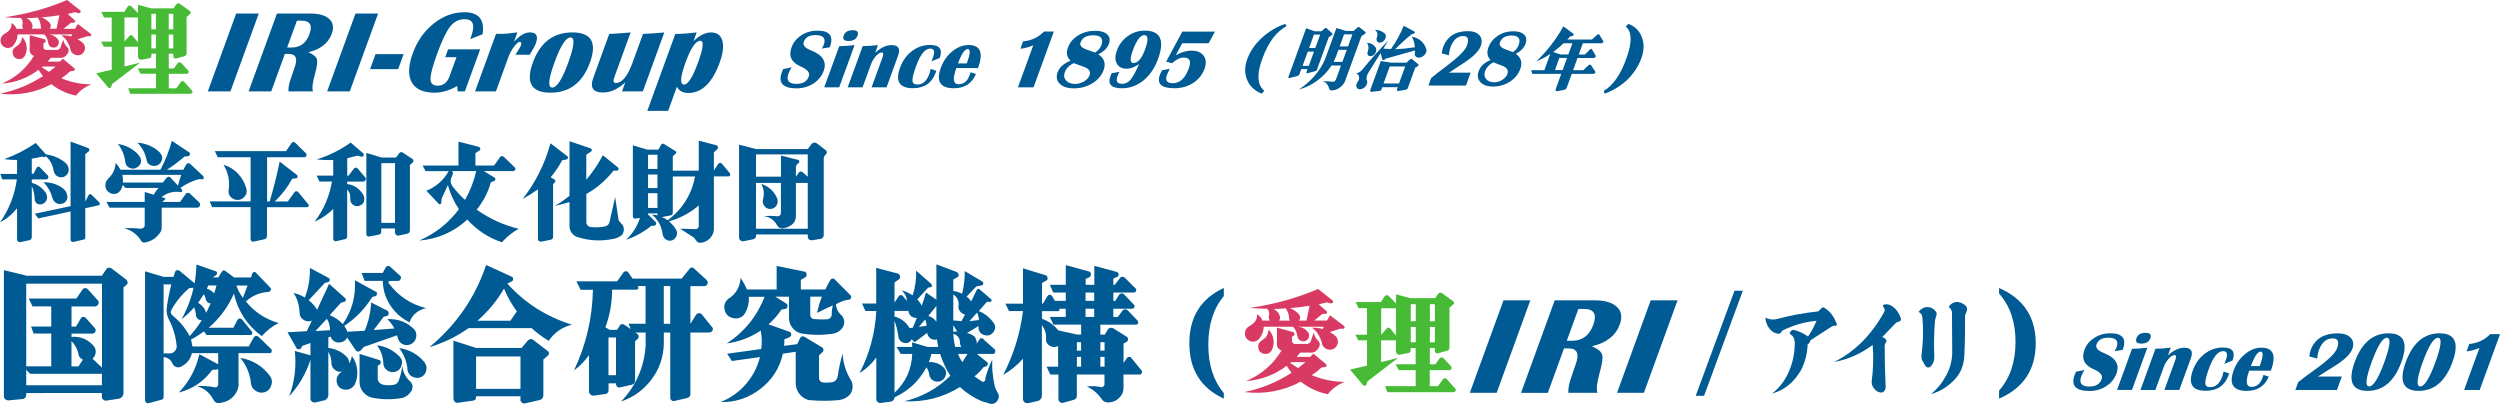 <?xml version="1.0" encoding="UTF-8"?><svg id="uuid-34c23da5-70e7-49d3-b4d1-7a6b22f3e384" xmlns="http://www.w3.org/2000/svg" viewBox="0 0 644.6 104.13"><defs><style>.uuid-6b956604-64ad-40f3-b3ff-e69db185daa8{fill:#47bb36;}.uuid-6b956604-64ad-40f3-b3ff-e69db185daa8,.uuid-278fe00a-22ed-4f8d-9cf6-2d33c01ebc4d,.uuid-fbc7df51-42e7-4dca-88c8-4e46dc4ab4c9{stroke-width:0px;}.uuid-278fe00a-22ed-4f8d-9cf6-2d33c01ebc4d{fill:#005a93;}.uuid-fbc7df51-42e7-4dca-88c8-4e46dc4ab4c9{fill:#d93a64;}</style></defs><g id="uuid-78732e60-a3be-41c4-9585-98ef478f0f30"><path class="uuid-278fe00a-22ed-4f8d-9cf6-2d33c01ebc4d" d="M1,69.66l5.94,1.44h19.34l1.15-1.73c.14-.19.34-.31.59-.34.25-.04.49.02.7.16l3.85,2.92c.19.19.3.4.32.61.05.26-.02.49-.22.68l-.83.68v27.33c-.05.67-.41,1.13-1.08,1.37l-3.28.5c-.29.07-.55.01-.79-.18-.24-.14-.38-.38-.43-.72v-1.04H6.76v.5c0,.26-.08.5-.25.7-.17.2-.37.32-.61.34l-3.71.36c-.31,0-.59-.1-.83-.29-.24-.19-.36-.47-.36-.83v-32.48ZM7.41,76.97h12.28l1.55-2.27c.12-.22.34-.35.65-.4.29-.05.54.05.76.29l2.63,2.92c.22.31.23.64.04.97-.17.31-.42.49-.76.54h-6.12v5.19h1.15l1.3-2.2c.14-.22.34-.32.58-.32s.44.08.61.25l2.41,2.7c.19.24.23.52.11.83-.12.31-.34.49-.65.54h-5.51v.86c1.15-.12,2.24.05,3.28.5,1.03.46,1.9,1.14,2.59,2.05.31.46.43.99.34,1.6-.08.61-.35,1.1-.81,1.46l2.45,2.3v-21.64H6.76v21.32h6.45v-8.46h-4.54l-.65-1.8h5.19v-5.19h-4.83l-.97-2.05ZM26.28,96.38H7.77l-1.01-1.01v3.96h19.52v-2.95ZM18.43,94.47h1.8l1.15-1.73c-.74-.34-1.15-.91-1.22-1.73-.29-1.18-.86-2.2-1.73-3.06v6.52Z"/><path class="uuid-278fe00a-22ed-4f8d-9cf6-2d33c01ebc4d" d="M37.39,69.95l4.79,1.44h2.56l.36-1.15c.07-.29.23-.47.47-.54.24-.07.48-.04.72.11l3.89,3.24c.26-1.58.42-3.19.47-4.83l5.01,1.73c.19.1.29.26.29.5s-.08.41-.25.5l-.86.58h1.44l1.01-1.58c.24-.29.52-.31.83-.07l2.23,1.66h4.36l.36-1.08c.12-.14.24-.26.36-.36.14,0,.31.05.5.14l3.85,4.03c.12.19.11.41-.04.65-.14.24-.35.36-.61.36-2.18.14-4.09.96-5.73,2.45,2.23,2.74,5.04,4.59,8.43,5.55-1.66.86-3.1,1.99-4.32,3.38-3.75-2.74-6.15-6.39-7.2-10.95-1.49,3.41-3.65,6.34-6.48,8.79h6.34l1.08-2.02c.1-.19.28-.31.54-.36.24,0,.43.07.58.22l2.59,3.17c.12.19.14.38.07.58-.1.19-.25.29-.47.29h-11.34l-.61-.94c-1.27.91-2.39,1.61-3.35,2.09.12.48.24,1.08.36,1.8h14.51l1.37-2.45c.41-.38.8-.38,1.19,0l3.21,3.1c.17.19.22.41.14.65-.05.24-.18.38-.4.43h-8.14v8.57c-.24,1.15-.78,2.11-1.62,2.88-.84.77-1.85,1.22-3.03,1.37-.82.19-1.42-.07-1.8-.79-.96-1.82-2.39-3-4.29-3.53,1.56-.1,3.06,0,4.5.29.29.1.53.05.72-.14.19-.14.29-.38.29-.72v-3.75l-1.55.14c-2.16,2.98-5.03,4.92-8.61,5.83,2.66-2.78,4.43-6.07,5.29-9.87l4.86,2.59v-2.88h-6.77c-.38,1.63-1.36,2.81-2.92,3.53-.46.19-.86.19-1.22,0-.41-.14-.7-.41-.86-.79-.41-1.01-1.18-1.58-2.3-1.73v10.3c0,.38-.19.62-.58.72l-3.24.86c-.22.1-.43.06-.65-.11-.22-.17-.32-.37-.32-.61v-33.27ZM42.18,73.33v17.79h1.73c.53-.05.95-.29,1.26-.72.36-.48.48-.96.36-1.44-.26-2.4-.95-4.63-2.05-6.7-.5-1.06-.65-2.14-.43-3.24.24-1.78.61-3.67,1.12-5.69h-1.98ZM49.92,74.2l-1.12.07c-1.85,1.58-3.37,3.43-4.57,5.55-.34.58-.23,1.1.32,1.58,1.78,1.44,3.23,3.19,4.36,5.26,1.1-1.2,2.15-2.57,3.13-4.11-.36.05-.68-.05-.97-.29-.29-.24-.47-.53-.54-.86-.02-.67-.18-1.39-.47-2.16-.98,1.15-2.08,2.18-3.28,3.1,1.44-2.54,2.48-5.26,3.13-8.14ZM52.55,75.85c-.5.82-1,1.56-1.48,2.23,1.03.58,1.73,1.44,2.09,2.59.38-.77.77-1.58,1.15-2.45-.34,0-.62-.12-.86-.36-.24-.24-.37-.5-.4-.79-.12-.48-.29-.89-.5-1.22ZM53.7,73.62l-.36.79c.77.29,1.39.7,1.87,1.22.26-.72.47-1.39.61-2.02h-2.12ZM60.94,73.62c.38,1.1.95,2.16,1.69,3.17l1.22-3.17h-2.92ZM61.95,92.27c3.17.53,5.73,2.09,7.67,4.68.55.82.64,1.68.25,2.59-.34.91-.98,1.46-1.94,1.66-.79.14-1.54-.05-2.23-.58-.65-.53-.98-1.18-1.01-1.94-.29-2.45-1.2-4.58-2.74-6.41Z"/><path class="uuid-278fe00a-22ed-4f8d-9cf6-2d33c01ebc4d" d="M75.65,75.53c1.1.24,2.09.64,2.95,1.19.96-2.47,1.39-5.02,1.3-7.63l4.75,2.52c.29.12.41.35.36.68-.1.29-.29.46-.58.5l-.65.14-4.18,4.47c.91.74,1.63,1.57,2.16,2.48l3.1-6.7,4.1,3.67c.19.17.26.35.22.54-.05.24-.19.38-.43.43l-.86.25-2.88,3.2c1.34.53,2.47,1.3,3.38,2.3,2.35-3.43,3.39-7.2,3.1-11.31l5.4,2.95c.29.12.38.32.29.61,0,.29-.14.47-.43.54l-.79.22c-1.82,3-4.23,5.49-7.2,7.45.38.53.65,1.03.79,1.51l4.47-.25c1.01-2.35,1.56-4.79,1.66-7.31l4.18,2.12c.24.14.36.37.36.68s-.14.54-.43.68l-.86.22-2.59,3.42,5.33-.4c-.43-.89-1.03-1.69-1.8-2.41,2.69-.14,4.99.72,6.91,2.59.48.58.66,1.24.54,2s-.49,1.33-1.12,1.71c-.67.43-1.39.52-2.16.25-.77-.34-1.25-.88-1.44-1.62-.05-.14-.12-.4-.22-.76l-8.57,2.99-.79.9c-.19.19-.41.29-.65.29-.29,0-.5-.11-.65-.32l-2.23-3.31c-.19.43-.49.76-.9.99-.41.23-.85.33-1.33.31-1.01-.07-1.68-.59-2.02-1.55l-.58.25v2.7c1.82.22,3.39.96,4.68,2.23.53.53.74,1.12.65,1.76.43-.62.67-1.27.72-1.94.82,1.1,1.28,2.32,1.4,3.66.12,1.33-.11,2.61-.68,3.83-.48.67-1.1,1.08-1.87,1.22-.82.07-1.51-.13-2.09-.61-.58-.65-.79-1.4-.65-2.27.19-.82.67-1.42,1.44-1.8-.72.19-1.39.02-2.02-.5-.58-.53-.84-1.18-.79-1.94-.05-.98-.31-1.86-.79-2.63v11.27c-.1.55-.38.95-.86,1.19l-2.59.61c-.29.02-.54-.05-.76-.22-.22-.17-.35-.38-.4-.65v-10.16c-1.15,3.55-2.98,6.69-5.47,9.4,1.39-3.75,1.87-7.63,1.44-11.67l4.03,1.12v-3.17l-2.09.72-.29.54c-.14.24-.36.36-.65.36-.24,0-.43-.11-.58-.32l-2.3-4.07,4.97-.29,1.3-2.7c-.72.29-1.44.22-2.16-.22-.67-.46-1.01-1.08-1.01-1.87-.05-1.9-.58-3.6-1.58-5.11ZM84.29,82.19l-2.95,3.17,3.75-.22c0-1.03-.26-2.02-.79-2.95ZM92.72,91.26l5.11,1.58c.19.07.31.24.36.5.05.22-.02.41-.22.58l-.58.43v3.53c.19.6.58,1.02,1.15,1.26,1.1.26,2.16.28,3.17.04.48-.14.84-.47,1.08-.97.48-1.3.79-2.59.94-3.89.14,1.51.77,2.81,1.87,3.89.77.65.96,1.44.58,2.38-.53,1.01-1.34,1.68-2.45,2.02-2.74.48-5.43.43-8.07-.14-.82-.26-1.5-.74-2.05-1.42s-.85-1.46-.9-2.32v-7.45ZM93.22,70.38h5.47l.72-1.37c.14-.24.31-.38.5-.43.24-.05.48.02.72.22l2.45,2.23c.34.22.41.5.22.86-.1.36-.34.54-.72.54h-1.94c-.24,0-.38.07-.43.22-.1.17-.07.31.07.43,2.45,3.27,5.64,5.39,9.58,6.37-1.01.22-1.9.64-2.67,1.28-.77.64-1.3,1.44-1.58,2.39-2.06-1.01-3.72-2.47-4.97-4.38-1.25-1.91-1.9-4.02-1.94-6.32h-4.68l-.79-2.05ZM97.18,89.03c2.35.29,4.34,1.31,5.98,3.06.53.62.65,1.34.36,2.16-.19.79-.7,1.32-1.51,1.58-.77.24-1.49.13-2.16-.32-.72-.53-1.06-1.19-1.01-1.98-.1-1.68-.65-3.18-1.66-4.5ZM102.95,89.75c2.69.41,4.87,1.65,6.55,3.71.53.77.62,1.58.29,2.45-.38.89-1.03,1.39-1.94,1.51-.72.07-1.39-.13-2.02-.61-.58-.58-.84-1.24-.79-1.98-.24-1.8-.94-3.49-2.09-5.08Z"/><path class="uuid-278fe00a-22ed-4f8d-9cf6-2d33c01ebc4d" d="M125.34,68.33l6.55,2.99c.29.14.43.35.43.61,0,.29-.12.49-.36.61l-1.15.58c4.56,5.04,10.11,8.57,16.64,10.59-2.54.65-4.54,2.04-5.98,4.18-1.63-1.01-3.1-2.1-4.39-3.28h-16.28c-3.03,2.16-6.39,3.79-10.08,4.9,6.91-5.71,11.79-12.77,14.62-21.17ZM116.92,87.84l5.83,1.87h11.74l1.58-1.87c.19-.22.41-.35.65-.4.34-.05.6.02.79.22l3.89,2.99c.1.17.14.34.14.5,0,.19-.07.35-.22.47l-1.22,1.08v9.11c0,.7-.31,1.14-.94,1.33l-3.96.9c-.29,0-.5-.08-.65-.25-.24-.19-.36-.41-.36-.65v-.97h-11.45v.25c0,.5-.22.79-.65.86l-4.1.58c-.34,0-.6-.11-.79-.32-.19-.24-.29-.5-.29-.79v-14.91ZM122.75,91.91v8.35h11.45v-8.35h-11.45ZM129.95,74.41c-1.82,3.15-4.11,5.91-6.84,8.28h8.5l1.66-2.41c-1.3-1.73-2.4-3.68-3.31-5.87Z"/><path class="uuid-278fe00a-22ed-4f8d-9cf6-2d33c01ebc4d" d="M148.61,72.54h10.52l1.51-2.16c.14-.24.36-.38.65-.43.24-.05.46.02.65.22l1.15,1.66h12.68l2.02-2.52c.1-.19.26-.29.5-.29.24-.1.43-.05.58.14l3.39,3.1c.24.29.29.6.14.94-.14.38-.41.58-.79.58h-3.6v9.72l1.44-2.3c.14-.24.36-.38.65-.43.29-.05.55.02.79.22l2.67,3.31c.29.24.34.55.14.94-.19.34-.48.5-.86.5h-4.83v15.92c0,.43-.24.74-.72.94l-3.39.79c-.29.05-.53,0-.72-.14-.19-.14-.31-.34-.36-.58v-16.93h-1.66v2.95c-.1,3.41-1.15,6.46-3.17,9.15-2.02,2.69-4.63,4.59-7.85,5.69,3.89-4.08,6-8.93,6.34-14.55v-3.24h-2.66l.58.43c.14.1.24.26.29.5,0,.29-.07.5-.22.65l-.72.65v10.15c0,.53-.26.89-.79,1.08l-3.24.72c-.24,0-.43-.06-.58-.18-.14-.12-.24-.3-.29-.54v-.36h-1.94v1.8c0,.48-.24.79-.72.94l-3.02.43c-.34.05-.64-.04-.9-.25-.26-.22-.4-.52-.4-.9v-9.29c-1.1,1.54-2.4,2.86-3.89,3.96,3.12-6.53,4.75-13.47,4.9-20.81h-3.17l-1.08-2.16ZM166.47,73.76h-2.09l.14.14c.1.19.12.36.07.5-.14.19-.29.29-.43.29h-6.34c0,3.41-.58,6.65-1.73,9.72l1.15.65h1.87l.72-1.15c.24-.38.6-.46,1.08-.22l1.73,1.15-.58-1.37h4.39v-9.72ZM156.89,87.02v9.72h1.94v-9.72h-1.94ZM171.15,73.76v9.72h1.66v-9.72h-1.66Z"/><path class="uuid-278fe00a-22ed-4f8d-9cf6-2d33c01ebc4d" d="M190.92,71.6c.62.91,1.18,1.92,1.66,3.03h7.67v-6.05l7.13,1.44c.38.1.58.34.58.72.1.34-.04.6-.4.79l-1.08.65v2.45h6.34c.46-1.01.89-1.82,1.3-2.45.12-.24.31-.36.58-.36s.46.1.58.29l3.96,3.96c.26.29.31.55.14.79-.12.34-.36.48-.72.43l-1.04.22c-.7.24-1.39.55-2.09.94.1,1.2.64,2.21,1.62,3.02.7,1.06.71,2.09.04,3.1-.58.77-1.33,1.25-2.27,1.44-2.69.43-5.41.43-8.17,0-.94-.19-1.72-.65-2.34-1.37-.62-.72-.95-1.56-.97-2.52v-5.62h-3.53l2.88,1.8c.24.19.32.46.25.79-.1.34-.3.53-.61.58l-.94.14c-.94,1.44-2.05,2.71-3.35,3.82l5.29,1.87c.38.1.58.36.58.79,0,.34-.2.58-.61.72l-1.19.5c.07.43.06.98-.04,1.66l3.38-.43.72-1.51c.22-.48.58-.62,1.08-.43l4.68,2.81c.19.14.29.35.29.61s-.1.47-.29.61l-.86.79v5.98c.1.58.42.91.97,1.01.96.1,1.87.05,2.74-.14.6-.24.97-.72,1.12-1.44.26-1.92.68-3.86,1.26-5.83.14,2.5.88,4.8,2.2,6.91.31.58.43,1.21.36,1.91-.07.7-.34,1.31-.79,1.84-.74.72-1.63,1.15-2.67,1.3-2.5.24-5.1.24-7.81,0-.94-.24-1.72-.73-2.34-1.48-.62-.74-.97-1.62-1.04-2.63v-8.35l-3.31.5c-.82,3.7-2.75,6.72-5.8,9.08-3.05,2.35-6.47,3.48-10.26,3.38,2.54-1.01,4.71-2.53,6.48-4.57,1.78-2.04,3-4.38,3.67-7.02l-7.24,1.01-1.22-1.87,8.79-1.22c.22-1.63.17-3.22-.14-4.75-2.64,1.78-5.56,2.88-8.75,3.31,4.51-2.93,7.77-6.94,9.76-12.03h-4.07c.1,1.49-.22,2.88-.94,4.18-.34.58-.79.98-1.37,1.22-.58.24-1.18.26-1.8.07-.58-.1-1.06-.36-1.46-.79-.4-.43-.63-.94-.7-1.51-.12-.62-.04-1.2.23-1.73.28-.53.69-.94,1.24-1.22,1.66-1.25,2.54-2.95,2.67-5.11ZM208.92,76.5v4.61c-.02.29.05.54.22.76.17.22.4.35.68.4,1.22.1,2.39.12,3.49.07.31-.05.58-.19.81-.43.23-.24.34-.5.34-.79-.02-.77.07-1.56.29-2.38-1.51.67-2.88,1.32-4.1,1.94.34-1.49.76-2.88,1.26-4.18h-2.99Z"/><path class="uuid-278fe00a-22ed-4f8d-9cf6-2d33c01ebc4d" d="M222.25,78.26h3.67v-9.18l5.55,1.44c.36.12.56.38.61.77.05.4-.11.68-.47.85l-.97.68v5.19l1.08-1.62c.12-.17.28-.28.47-.32.22,0,.4.06.54.18l1.15,1.37c-.12-1.1-.58-2.03-1.37-2.77.94.26,1.87.7,2.81,1.3.67-2.04.97-4.17.9-6.37l3.89,3.42c.12.14.18.29.18.43s-.06.28-.18.4l-.79.11-2.81,3.06c.43.43.82.97,1.15,1.62.43-1.15.79-2.29,1.08-3.42l2.7,1.87v-9.11l5.26,1.98c.24.14.4.34.47.58.05.26-.01.49-.18.68l-1.19.65v2.99c.77.07,1.52.31,2.27.72.48-1.97.71-3.93.68-5.87l4.54,2.7c.22.14.29.34.22.58-.05.29-.2.43-.47.43l-1.3.25-2.52,2.63c.41.26.8.67,1.19,1.22l1.44-2.95c.05-.17.14-.25.29-.25.14-.07.28-.05.4.07l2.99,2.56c.17.12.2.26.11.43-.02.17-.14.25-.36.25h-.79l-2.12,2.38c1.66.7,2.99,1.8,4,3.31.36.82.25,1.56-.32,2.23-.6.7-1.32.92-2.16.68-.84-.19-1.37-.73-1.58-1.62-.02-.24-.02-.48,0-.72l-2.99,1.8c.74.14,1.39.44,1.94.9.43.55.62,1.17.58,1.84l.72-1.12c.14-.19.32-.29.54-.29.24,0,.4.1.47.29l2.92,2.59c.14.24.18.47.11.68-.07.26-.23.43-.47.5h-4.25l2.52,2.02c.19.12.29.3.29.54s-.1.43-.29.58l-.83.29c-.67.89-1.44,1.67-2.3,2.34-.02,0,.29.22.94.67.65.44.96.65.94.63.22.17.42.17.61,0,.26-.1.35-.29.25-.58.46-1.82,1.07-3.5,1.84-5.04-.1,2.06.08,4.2.54,6.41.14.7.41,1.37.79,2.02.46.67.48,1.36.07,2.05-.43.7-1.04,1.01-1.84.94-1.18-.34-1.93-.56-2.27-.68-2.11-.91-3.99-2.14-5.62-3.67-4.35,2.71-9.12,3.94-14.33,3.67,4.54-1.08,8.49-3.26,11.85-6.55-1.1-1.73-1.98-3.6-2.63-5.62h-2.27c-.14.67-.36,1.37-.65,2.09,1.46-.1,2.72.35,3.78,1.33.74.74.88,1.58.4,2.52-.22.41-.53.72-.94.94-.41.22-.85.29-1.33.22-.46-.05-.85-.24-1.19-.58-.34-.34-.54-.73-.61-1.19-.07-.65-.31-1.28-.72-1.91-1.85,3.48-4.59,6.06-8.21,7.74-.07.6-.4.97-.97,1.12l-2.56.32c-.26.07-.54,0-.83-.22-.24-.19-.36-.44-.36-.76v-10.73c-1.13,1.58-2.57,2.93-4.32,4.03,2.59-5.02,4.03-10.36,4.32-16.02h-2.81l-.86-1.91ZM230.64,80.17v1.44c1.7.46,3,1.45,3.89,2.99l.83-.11,1.04-2.52c-.55.02-1.04-.12-1.48-.43-.43-.41-.66-.86-.68-1.37h-3.6ZM230.64,82.69v18.58c2.9-2.71,4.43-6.05,4.57-10.01h-2.95l-1.08-1.8h4.03l-.07-1.19,4.07,1.19h2.7c-.12-.53-.23-1.18-.32-1.94-.6.17-1.15.08-1.66-.25-.5-.36-.79-.84-.86-1.44l-3.24,2.41-.76-.76c-.34.7-.91,1.02-1.73.97-.5-.05-.92-.26-1.24-.63-.32-.37-.49-.8-.49-1.28-.19-1.34-.52-2.63-.97-3.85ZM238.53,82.37l-1.62,1.91,1.98-.29c0-.55-.12-1.09-.36-1.62ZM241.44,78.88l-2.09,2.59c.91.24,1.61.74,2.09,1.51v-4.11ZM245.8,75.92v6.7c.41.05,1.12.11,2.12.18l.9-1.69c-.48-.12-.88-.37-1.21-.74s-.49-.81-.49-1.31c.12-.6.07-1.19-.16-1.76-.23-.58-.62-1.03-1.17-1.37ZM245.8,83.85v1.76c.31-.14.65-.19,1.01-.14l-1.01-1.62ZM245.8,86.08c.05,1.15.22,2.28.5,3.38h1.55c-.24-.41-.35-.83-.32-1.26-.02-.5-.19-.95-.5-1.35-.31-.4-.72-.65-1.22-.77ZM246.99,91.26c.29.72.67,1.43,1.15,2.12.22-.34.66-1.04,1.33-2.12h-2.48ZM251.92,80.61l-1.98,2.2c1.01-.1,1.82-.19,2.45-.29.02-.62-.13-1.26-.47-1.91Z"/><path class="uuid-278fe00a-22ed-4f8d-9cf6-2d33c01ebc4d" d="M263.77,102.79v-10.3c-1.49,1.66-3.19,3.05-5.11,4.18,2.69-5.23,4.39-10.72,5.11-16.46h-3.6l-.94-1.91h4.54v-9.11l5.69,1.73c.38.07.6.32.65.74.05.42-.14.69-.58.81l-.86.5v5.33h.22l1.15-1.87c.1-.22.29-.37.58-.47.29.05.5.17.65.36l.72,1.26h2.81v-2.16h-3.24l-.86-1.98h4.1v-5.08l5.91,1.62c.38.1.58.35.58.76,0,.36-.17.62-.5.79l-.86.4v1.51h2.23v-4.9l5.69,1.55c.34.07.53.28.58.63.05.35-.1.58-.43.7l-.94.4v1.62h.36l1.37-1.76c.14-.22.34-.32.58-.32s.46.08.65.25l2.74,2.74c.24.14.29.36.14.65,0,.24-.17.38-.5.43h-5.33v2.16h.5l1.01-1.62c.1-.17.29-.28.58-.32.24,0,.46.07.65.22l2.52,2.66c.24.14.29.36.14.65-.1.29-.29.43-.58.43h-4.83v2.12h1.15l1.22-1.62c.19-.24.42-.36.68-.36s.49.1.68.29l2.52,2.63c.14.22.19.44.14.68-.14.24-.34.36-.58.36h-9.15v2.56h1.15l.72-1.22c.14-.26.36-.43.65-.5.34-.07.62-.02.86.14l3.39,2.12c.24.14.36.37.36.67s-.12.52-.36.67l-.79.43v5.01l.86-1.26c.1-.19.26-.29.5-.29.24-.07.43-.01.58.18l2.66,3.24c.14.17.19.38.14.65-.1.29-.29.44-.58.47h-4.18v3.42c0,.89-.26,1.63-.79,2.23-.72.89-1.63,1.39-2.74,1.51-.96.14-1.68-.17-2.16-.94-1.01-1.42-2.26-2.46-3.75-3.13,1.15-.17,2.38-.12,3.67.14.24.07.46-.01.65-.25.19-.19.26-.42.22-.68v-2.3h-7.13v5.29c.05.65-.22,1.06-.79,1.22l-2.81.79c-.34.05-.62-.05-.86-.29-.19-.19-.29-.46-.29-.79v-6.23h-2.09l-.94-2.02h2.95v-5.33c-.72.38-1.44.36-2.16-.07s-1.03-1.07-.94-1.91c.05-1.27-.31-2.41-1.08-3.42v18.22c0,.29-.08.56-.25.81-.17.25-.4.43-.68.52l-2.59.58c-.38.05-.72-.04-1.01-.25-.24-.29-.36-.59-.36-.9ZM268.67,82.19c1.73.62,3.12,1.62,4.18,2.99l4.83,1.08h1.08v-2.56h-7.13l-.94-1.98h4.1v-2.12h-1.66c.1.1.1.23,0,.4-.05.14-.14.22-.29.22h-4.18v1.98ZM277.67,88.24v2.16h1.08v-2.16h-1.08ZM277.67,92.02v2.52h1.08v-2.52h-1.08ZM279.9,75.42v2.16h2.23v-2.16h-2.23ZM279.9,79.6v2.12h2.23v-2.12h-2.23ZM283.72,88.24v2.16h1.08v-2.16h-1.08ZM283.72,92.02v2.52h1.08v-2.52h-1.08Z"/><path class="uuid-278fe00a-22ed-4f8d-9cf6-2d33c01ebc4d" d="M547.32,90.19l-2.07.36c.22-.39.38-.71.48-.97.61-1.67-.1-2.51-2.13-2.51-1.6,0-2.61.58-3.03,1.73-.31.86.31,1.6,1.88,2.22,3.02,1.19,4.11,2.94,3.27,5.27-.5,1.36-1.38,2.46-2.65,3.28-1.27.83-2.71,1.24-4.32,1.24-3.56,0-4.84-1.38-3.83-4.14.08-.23.2-.5.36-.83l2.17-.44c-.38.61-.65,1.14-.81,1.59-.65,1.78.05,2.68,2.09,2.68,1.64,0,2.69-.64,3.16-1.93.35-.96-.33-1.79-2.02-2.52-2.45-1.04-3.26-2.7-2.43-4.98.47-1.29,1.32-2.33,2.55-3.12,1.23-.79,2.62-1.19,4.16-1.19,3.16,0,4.22,1.42,3.19,4.27Z"/><path class="uuid-278fe00a-22ed-4f8d-9cf6-2d33c01ebc4d" d="M545.86,100.54l3.86-10.61c1.2,0,2.52-.1,3.95-.28l-3.96,10.89h-3.84ZM553.17,85.81c1.19,0,1.62.46,1.28,1.39-.34.93-1.1,1.39-2.3,1.39s-1.62-.46-1.28-1.39c.34-.93,1.1-1.39,2.3-1.39Z"/><path class="uuid-278fe00a-22ed-4f8d-9cf6-2d33c01ebc4d" d="M561.91,100.54h-3.84l2.84-7.79c.29-.79.21-1.19-.23-1.19s-.95.31-1.51.94c-.56.63-.99,1.37-1.31,2.23l-2.12,5.82h-3.84l3.87-10.64c1.32,0,2.63-.09,3.94-.26l-.73,1.99c1.44-1.32,2.84-1.98,4.22-1.98,1.78,0,2.35.91,1.69,2.72l-2.98,8.17Z"/><path class="uuid-278fe00a-22ed-4f8d-9cf6-2d33c01ebc4d" d="M573.34,95.8l1.44.49-.15.43c-.98,2.7-2.95,4.04-5.9,4.04-3.5,0-4.6-1.77-3.31-5.32.65-1.78,1.67-3.19,3.07-4.25,1.4-1.06,2.96-1.59,4.67-1.59,2.46,0,3.29,1.12,2.48,3.35l-2.12.87.39-1.01c.55-1.52.32-2.27-.7-2.27-1.35,0-2.56,1.49-3.65,4.47-.67,1.84-.98,3.1-.95,3.79s.45,1.03,1.23,1.03c1.43,0,2.47-.92,3.15-2.77.09-.26.21-.68.33-1.26Z"/><path class="uuid-278fe00a-22ed-4f8d-9cf6-2d33c01ebc4d" d="M583.61,96.66l1.38.45c-1.05,2.45-2.95,3.68-5.68,3.68-3.54,0-4.67-1.77-3.38-5.3.62-1.71,1.61-3.12,2.95-4.21,1.34-1.1,2.74-1.64,4.21-1.64,3.07,0,3.88,1.98,2.44,5.94h-5.6c-1.01,2.78-.81,4.17.6,4.17,1.32,0,2.27-.79,2.84-2.36.08-.21.16-.45.24-.73ZM580.36,94.38h2.3c.9-2.47.98-3.71.23-3.71-.67,0-1.39.92-2.14,2.75l-.39.96Z"/><path class="uuid-278fe00a-22ed-4f8d-9cf6-2d33c01ebc4d" d="M603.81,97.09l-1.26,3.46h-10.72l.74-2.03c1.23-.97,2.61-2,4.15-3.1,3.44-2.44,5.39-4.3,5.86-5.59.63-1.72.26-2.58-1.1-2.58-1.66,0-2.86,1.04-3.62,3.12-.18.49-.31,1.18-.4,2.07l-2.03-.53c.07-.66.18-1.19.33-1.59,1.06-2.91,3.39-4.37,6.99-4.37,1.52,0,2.64.38,3.35,1.13.71.75.85,1.71.42,2.89-.49,1.34-1.99,2.8-4.51,4.38l-1.69,1.05-1.88,1.21c-.12.08-.4.24-.85.48h6.23Z"/><path class="uuid-278fe00a-22ed-4f8d-9cf6-2d33c01ebc4d" d="M615.85,85.94c4.01,0,5.12,2.47,3.32,7.42-1.8,4.94-4.7,7.42-8.71,7.42s-5.13-2.47-3.33-7.42c1.8-4.94,4.71-7.42,8.72-7.42ZM615.43,87.09c-1.1,0-2.4,2.09-3.92,6.27-1.52,4.18-1.73,6.27-.64,6.27s2.39-2.09,3.91-6.27c1.52-4.18,1.74-6.27.65-6.27Z"/><path class="uuid-278fe00a-22ed-4f8d-9cf6-2d33c01ebc4d" d="M629.02,85.94c4.01,0,5.12,2.47,3.32,7.42-1.8,4.94-4.7,7.42-8.71,7.42s-5.13-2.47-3.33-7.42c1.8-4.94,4.71-7.42,8.72-7.42ZM628.6,87.09c-1.1,0-2.4,2.09-3.92,6.27-1.52,4.18-1.73,6.27-.64,6.27s2.39-2.09,3.91-6.27c1.52-4.18,1.74-6.27.65-6.27Z"/><path class="uuid-278fe00a-22ed-4f8d-9cf6-2d33c01ebc4d" d="M644.6,86.17l-5.23,14.38h-4.02l3.94-10.83c-1.26.52-2.37.81-3.31.87l.69-1.9c2.19-.21,3.99-1.05,5.39-2.53h2.55Z"/><path class="uuid-278fe00a-22ed-4f8d-9cf6-2d33c01ebc4d" d="M315.55,74.25v2.08c-2.67,3.2-4,7.39-4,12.57s1.33,9.26,4,12.46v1.43c-5.93-2.74-8.89-7.5-8.89-14.27s2.96-11.53,8.89-14.27Z"/><path class="uuid-278fe00a-22ed-4f8d-9cf6-2d33c01ebc4d" d="M515.44,102.79v-2.08c2.83-3.21,4.24-7.4,4.24-12.57s-1.41-9.26-4.24-12.46v-1.43c6.3,2.74,9.45,7.5,9.45,14.27s-3.15,11.53-9.45,14.27Z"/><path class="uuid-278fe00a-22ed-4f8d-9cf6-2d33c01ebc4d" d="M437.22,102.06l10-27.09h2.15l-10,27.09h-2.15Z"/><path class="uuid-278fe00a-22ed-4f8d-9cf6-2d33c01ebc4d" d="M455.18,81.86l.34.18c.84.37,1.7.45,2.59.23,3.45-.93,7.02-1.59,10.72-1.98l.86-.86c.25-.22.5-.24.74-.05,1.43.9,2.48,2.27,3.14,4.11.04.15.03.27-.02.36-.05.1-.13.15-.24.15l-.44-.03-.64.25-5.45,3.55c-.08.49-.31.82-.7.99-.08,2.35-.63,4.54-1.65,6.58-1.88,3.27-4.4,5.31-7.54,6.14,1.83-1.39,3.26-3.23,4.3-5.54,1.03-2.3,1.56-4.81,1.57-7.52,0-.66-.18-1.24-.54-1.75l-.64-.53c-.05-.05-.09-.14-.12-.25,0-.12.03-.21.08-.28l.36-.36c.2-.15.41-.21.64-.18,1.31.32,2.53.89,3.64,1.7.89-1.29,1.62-2.64,2.19-4.06-3.09.29-6.05,1.14-8.87,2.56-.19.52-.51.79-.97.79-.88-.07-1.64-.51-2.29-1.32-.65-.81-1-1.78-1.05-2.89Z"/><path class="uuid-278fe00a-22ed-4f8d-9cf6-2d33c01ebc4d" d="M485.53,79.01c-.04-.08-.05-.17-.02-.25.01-.1.07-.16.16-.18.62-.2,1.24-.15,1.85.15,1.15.64,2.01,1.73,2.57,3.25.07.2.06.4-.02.58-.05.17-.17.28-.36.33l-.74.25-3.66,3.76c.34.1.66.3.93.61.08.08.14.19.18.33,0,.17-.04.3-.12.38l-.36.74c0,3.76.09,7.39.26,10.89-.01.39-.15.73-.4,1.02-.27.27-.56.38-.88.33-.48-.05-.91-.25-1.29-.58-.38-.34-.69-.78-.92-1.32-.12-.39-.15-.77-.1-1.14.41-3.03.49-6.1.24-9.22-3.1,2.3-6.42,3.77-9.95,4.39,5.3-2.62,9.61-6.91,12.91-12.87.21-.41.19-.78-.06-1.12l-.24-.33Z"/><path class="uuid-278fe00a-22ed-4f8d-9cf6-2d33c01ebc4d" d="M494.71,80.38c.6-.78,1.33-1.18,2.19-1.21.86-.03,1.59.33,2.19,1.08.15.19.23.4.25.63.02.24-.02.47-.13.69-.13.37-.23.78-.3,1.22-.25,3.13-.31,6.22-.16,9.27-.03,1.17-.43,2.04-1.21,2.62-.5.2-.9.05-1.17-.46l-.8-1.42c-.15-.36-.19-.76-.14-1.22.46-3.23.54-6.48.24-9.75-.04-.34-.15-.63-.32-.89l-.64-.56ZM502.43,79.12c.6-.85,1.35-1.27,2.25-1.27.81.08,1.53.42,2.17.99.16.14.26.33.31.58.05.25.03.49-.05.71l-.46,1.29c.05,3.55,0,6.91-.16,10.05-.08,2.49-.84,4.54-2.29,6.14-1.83,2.03-3.94,3.36-6.33,3.99,1.55-1.22,2.86-2.81,3.92-4.77.98-1.74,1.5-3.66,1.57-5.76l-.06-10.59c-.12-.61-.41-1.07-.88-1.37Z"/><path class="uuid-278fe00a-22ed-4f8d-9cf6-2d33c01ebc4d" d="M394.58,77.44l-8.68,23.84h-6.92l8.68-23.84h6.92Z"/><path class="uuid-278fe00a-22ed-4f8d-9cf6-2d33c01ebc4d" d="M392.19,101.28l8.68-23.84h10.25c2.67,0,4.59.56,5.78,1.69,1.19,1.12,1.44,2.63.75,4.51-1.05,2.89-3.45,4.77-7.19,5.64,1.52.65,2.4,1.37,2.63,2.15.23.78.04,2.29-.6,4.54-.75,2.68-.95,4.45-.59,5.31h-7.51c-.08-1.11.19-2.49.79-4.14l.48-1.41.61-1.78c1-2.75.39-4.12-1.82-4.12h-1.19l-4.17,11.46h-6.92ZM403.99,87.85h1.4c2.62,0,4.43-1.37,5.42-4.1,1-2.74.18-4.1-2.44-4.1h-1.4l-2.99,8.21Z"/><path class="uuid-278fe00a-22ed-4f8d-9cf6-2d33c01ebc4d" d="M432.54,77.44l-8.68,23.84h-6.92l8.68-23.84h6.92Z"/><path class="uuid-fbc7df51-42e7-4dca-88c8-4e46dc4ab4c9" d="M329.25,88.57v-4.1l4.16,1.15c.22.07.35.24.38.49,0,.22-.11.38-.33.49l-.33.22v1.09c0,.18.07.36.22.52.15.16.33.25.55.25h2.95c.25.04.5-.04.74-.22.24-.18.39-.4.46-.66.18-.66.42-1.33.71-2.02.15.84.53,1.55,1.15,2.13.29.26.42.6.38,1.04-.11.47-.33.89-.66,1.26-.33.36-.73.6-1.2.71h-3.17l-.93,1.09h3.5l.82-.82,3.23,2.68c.15.11.2.26.16.44-.04.18-.15.29-.33.33l-.98.11c-.8.77-1.64,1.42-2.52,1.97,2.66,1.13,5.5,1.71,8.53,1.75-1.75.66-3.21,1.71-4.38,3.17-2.55-.51-4.87-1.59-6.95-3.23-4.56,2.41-9.42,3.3-14.6,2.68,4.38-.88,8.44-2.53,12.2-4.98-.44-.58-.86-1.18-1.26-1.8-3.06,2.33-6.54,3.65-10.45,3.94,3.9-1.64,6.95-4.27,9.13-7.88-.36-.11-.67-.33-.9-.66-.24-.33-.34-.71-.3-1.15ZM322.25,79.38c6.05-.84,11.92-2.46,17.61-4.87l3.66,2.9c.22.18.25.38.11.6-.11.18-.29.26-.55.22l-.98-.27c-.8.22-1.5.38-2.08.49l2.02,1.8c.11.11.15.24.11.38-.04.18-.13.27-.27.27l-.93.05-2.08,1.7h3.28l.77-1.37,3.66,2.79c.11.15.15.29.11.44-.07.18-.18.27-.33.27l-.71-.05-2.79.88c.58.29,1.09.66,1.53,1.09.29.29.47.66.55,1.09.07.44,0,.86-.22,1.26-.44.84-1.15,1.2-2.13,1.09-.44-.07-.82-.25-1.15-.55-.33-.29-.53-.66-.6-1.09-.07-.47-.26-.98-.55-1.53-.44-1.02-1.11-1.84-2.02-2.46.95-.07,1.88.04,2.79.33l.27-.6h-6.62c1.06.11,1.91.58,2.57,1.42.36.55.36,1.1,0,1.67-.36.57-.89.77-1.59.63-.66-.15-1.04-.55-1.15-1.2l-.22-.98c-.18-.58-.49-1.09-.93-1.53h-7.55c-.04.98-.33,1.88-.88,2.68-.22.4-.53.71-.93.93-.4.22-.82.29-1.26.22-.44-.07-.82-.26-1.15-.57-.33-.31-.53-.7-.6-1.18-.07-.4-.02-.81.16-1.23.18-.42.47-.74.88-.96.36-.22.73-.47,1.09-.77.73-.62,1.04-1.4.93-2.35.69.36,1.17.91,1.42,1.64h1.91c-.26-.36-.33-.78-.22-1.26.07-.18.09-.4.05-.66-.04-.47-.22-.86-.55-1.15-1.6,0-3.1-.07-4.48-.22ZM327.06,84.96c.66.66,1.08,1.44,1.26,2.35.18.91.09,1.8-.27,2.68-.15.4-.38.72-.71.96-.33.24-.71.34-1.15.3-.4,0-.77-.13-1.09-.38-.33-.25-.53-.58-.6-.98-.26-.91.02-1.6.82-2.08.36-.29.69-.55.98-.77.51-.62.77-1.31.77-2.08ZM332.58,82.67c-.18-.29-.26-.62-.22-.98-.11-.84-.4-1.57-.88-2.19-.95.11-1.99.16-3.12.16.84.4,1.39,1.02,1.64,1.86.11.44.04.82-.22,1.15h2.79ZM336.85,82.67l.82-3.83c-1.79.29-3.48.49-5.09.6.8.29,1.55.78,2.24,1.48.51.55.55,1.13.11,1.75h1.91ZM332.91,93.38l-.22.22c.58.4,1.26.84,2.02,1.31l1.91-1.53h-3.72Z"/><path class="uuid-6b956604-64ad-40f3-b3ff-e69db185daa8" d="M349.56,77.88h6.51l.96-1.5c.13-.18.29-.27.49-.27.24,0,.42.07.55.22l1.89,1.91v-2.35l3.66.98h6.43l.77-1.12c.09-.15.23-.24.42-.27.19-.04.37,0,.53.08l2.93,2.13c.15.11.22.25.22.41s-.07.29-.22.38l-.96.85v10.28c0,.42-.2.69-.6.82l-2.41.68c-.2.05-.37,0-.52-.14-.16-.11-.25-.26-.25-.46v-.77h-1.29v4.18h1.42l1.12-1.53c.11-.16.27-.25.49-.25.18,0,.34.06.46.19l2.05,2.19c.09.16.11.33.05.51-.05.17-.17.31-.36.4h-5.25v4.13h2.13l1.23-1.72c.11-.2.29-.3.55-.3s.44.1.55.3l2.19,2.46c.09.15.09.32,0,.52-.11.15-.25.25-.41.3h-17.2l-.55-1.56h7.88v-4.13h-4.38l-.77-1.5h5.14v-4.18h-1.29v.49c.04.4-.16.67-.57.79l-2.32.44c-.2.02-.4-.05-.59-.19-.19-.15-.3-.32-.31-.52v-3.01h-3.83v5.61l4.4-1.09-7.9,6.04-.27.77c-.04.2-.16.33-.36.38-.22.02-.39-.04-.52-.16l-3.36-3.99,4.38-1.04v-6.51h-2.24l-.77-1.45h3.01v-6.84h-2.19l-.74-1.59ZM356.13,79.47v6.84l1.42-1.61c.13-.15.28-.22.46-.22s.33.07.44.22l1.5,1.83v-7.05h-3.83ZM363.75,78.43v4.4h1.29v-4.4h-1.29ZM363.75,84.31v3.94h1.29v-3.94h-1.29ZM368.68,78.43v4.4h1.29v-4.4h-1.29ZM368.68,84.31v3.94h1.29v-3.94h-1.29Z"/><path class="uuid-278fe00a-22ed-4f8d-9cf6-2d33c01ebc4d" d="M1.11,41.03c2.97-1.09,5.67-2.48,8.09-4.17l2.64,2.95c1.53.18,2.93.69,4.19,1.53.35.21.7.49,1.05.84.32.32.52.74.61,1.27.11.63-.08,1.2-.55,1.69-.47.49-1.06.67-1.77.53-.39-.07-.73-.26-1.03-.58-.26-.32-.44-.69-.53-1.11-.21-1.48-.87-2.71-1.98-3.69-.09.14-.21.21-.37.21l-.71-.11c-.9.25-1.75.42-2.56.53v3.9h.4l.95-1.69c.07-.07.18-.12.32-.16.16,0,.28.04.37.11l2.08,2.16c.16.21.2.44.13.69-.14.21-.33.32-.55.32h-3.69v.9c1.37.35,2.5,1.11,3.38,2.27.25.25.4.54.47.9.12.42.11.83-.03,1.21-.16.42-.47.76-.92,1-.44.21-.9.23-1.37.05-.25-.07-.42-.23-.53-.47-.18-.25-.26-.49-.26-.74-.02-1.16-.26-2.28-.74-3.38v13.13c0,.39-.18.65-.53.79l-2.45.53c-.21.04-.39-.02-.53-.16-.19-.11-.29-.26-.29-.47v-8.12c-1.23,1.55-2.7,2.76-4.4,3.64,2.34-3.34,3.79-7.03,4.35-11.07H.58l-.5-1.42h4.32v-3.59c-1.14,0-2.24-.07-3.3-.21ZM18.19,36.49l4.54,1.69c.18.07.27.18.29.32.05.18.03.33-.08.47l-.95.79v12.23l.79-1.58c.05-.18.17-.28.34-.32.16-.07.32-.04.47.11l2.03,2c.11.11.14.25.11.42-.07.14-.16.25-.26.32l-3.48.74v7.49c.04.32-.09.51-.37.58l-2.64.63c-.18.04-.36,0-.55-.11-.16-.14-.24-.3-.24-.47v-7.28l-8.33,1.79-.87-1.21,9.2-1.95v-16.66ZM11.23,46.99c1.51-.04,2.92.32,4.22,1.05.4.25.75.49,1.03.74.47.46.76,1.02.87,1.69.09.53-.03,1-.34,1.42-.33.42-.77.65-1.32.69-.51.07-.98-.05-1.4-.37-.39-.32-.65-.72-.79-1.21-.4-1.55-1.16-2.88-2.27-4.01Z"/><path class="uuid-278fe00a-22ed-4f8d-9cf6-2d33c01ebc4d" d="M29.87,42.03c.46.53.86,1.11,1.21,1.74h10.28c1.3-2.44,2.28-4.93,2.95-7.46l4.43,2.95c.21.12.28.31.21.55-.04.26-.18.42-.42.47l-.95.08c-1.51,1.3-3.02,2.44-4.54,3.4h4.27c.18-.44.42-.9.74-1.37.11-.16.25-.26.42-.32.14-.02.3.02.47.11l3.48,3.24c.11.16.14.33.11.5-.04.18-.16.28-.37.32l-.9-.05c-1.72.47-3.31,1.23-4.75,2.27l.42.45c.07.18.07.32,0,.42-.04.14-.14.21-.32.21-1.83-.3-3.48.12-4.96,1.27l.84.26c.07.02.12.07.16.16,0,.09-.04.16-.11.21l-.74.63h4.64l1.42-2.06c.11-.16.26-.25.47-.29.21-.04.4,0,.58.13l2.48,2.37c.21.23.26.49.16.79-.11.3-.32.47-.63.53h-9.23v5.19c0,.51-.18.98-.53,1.42-.95,1.3-2.21,2.09-3.8,2.37-.42.09-.74-.05-.95-.42-1.05-1.69-2.53-2.77-4.43-3.24,1.44-.09,2.81-.05,4.11.11.25,0,.42-.02.53-.05.21-.07.4-.2.58-.4.07-.09.11-.21.11-.37v-4.61h-9.07l-.79-1.48h9.86v-2.56l2.32.69c.35-.62.77-1.2,1.27-1.74h-8.54l-.74-.79c-.07.56-.28,1.07-.63,1.53-.21.3-.49.53-.84.69-.67.21-1.28.16-1.85-.16-.6-.33-.97-.83-1.11-1.5-.04-.35-.02-.72.05-1.11.14-.39.35-.73.63-1.03,1.2-1.09,1.85-2.44,1.95-4.06ZM30.4,37.13c1.86.26,3.48,1.04,4.85,2.32.32.33.62.7.9,1.11.11.25.18.5.21.76.04.77-.28,1.37-.95,1.79-.63.44-1.3.49-2,.16-.35-.12-.6-.32-.74-.58-.25-.33-.37-.66-.37-.98-.21-1.7-.84-3.23-1.9-4.59ZM31.56,45.09c.14.67.18,1.33.11,1.98h10.34c.35-.51.7-.95,1.05-1.32.28-.26.56-.26.84,0l2,2.11c.25-1.05.53-1.98.84-2.77h-15.19ZM35.41,36.78c1.9.14,3.6.78,5.12,1.92.46.35.83.76,1.11,1.21.18.4.23.78.16,1.13-.14.67-.51,1.18-1.11,1.53-.67.3-1.3.3-1.9,0-.35-.16-.63-.41-.84-.76-.04-.14-.09-.35-.16-.63-.35-1.7-1.14-3.17-2.37-4.4Z"/><path class="uuid-278fe00a-22ed-4f8d-9cf6-2d33c01ebc4d" d="M55.4,38.97h18.35l1.45-2.11c.12-.18.28-.26.47-.26.18,0,.33.07.45.21l2.79,2.74c.14.18.17.39.08.63-.09.21-.25.33-.5.37h-9.62v11.39h.66c1.04-3.48,1.9-6.91,2.58-10.28l4.48,3.48c.14.14.18.3.13.47-.04.21-.17.33-.4.37l-.98.11c-1.2,2.21-2.7,4.17-4.51,5.85h3.38l1.71-2.37c.12-.18.28-.26.47-.26.23,0,.4.07.5.21l2.66,3.22c.09.14.09.3,0,.47-.09.14-.22.21-.4.21h-10.31v7.38c0,.46-.23.76-.69.9l-2.74.58c-.23.07-.41.04-.55-.11-.18-.14-.26-.32-.26-.53v-8.23h-9.91l-.63-1.48h10.55v-11.39h-8.46l-.76-1.58ZM57.64,42.5c1.46.42,2.7,1.18,3.73,2.27,1.03,1.09,1.74,2.37,2.15,3.85.23.95,0,1.72-.71,2.32-.37.35-.81.55-1.32.61-.51.05-.99-.06-1.45-.34-.77-.42-1.14-1.09-1.11-2,.39-2.43-.04-4.66-1.29-6.7Z"/><path class="uuid-278fe00a-22ed-4f8d-9cf6-2d33c01ebc4d" d="M81.61,41.11c3.16-.97,6.1-2.42,8.81-4.35l3.22,2.77c.18.16.21.35.11.58-.11.23-.28.33-.53.29l-1.11-.26c-1.16.32-2.02.54-2.58.66v4.51h.32l1.42-1.85c.14-.16.3-.24.47-.24s.32.05.42.16l1.95,2.29c.21.21.26.45.16.71-.11.25-.3.4-.58.45h-4.17v.63c1.41.16,2.58.79,3.53,1.9.32.35.56.73.74,1.13.18.49.19.98.05,1.48-.18.51-.54.86-1.11,1.05-.53.21-1.02.18-1.48-.08-.42-.23-.7-.55-.84-.98-.07-.25-.11-.56-.11-.95.07-.83-.19-1.53-.79-2.11v12.05c0,.39-.18.62-.53.71l-2.32.53c-.21.02-.39-.03-.53-.13-.14-.14-.21-.29-.21-.45v-7.73c-1.44,1.41-3.04,2.5-4.8,3.27,2.32-3.04,3.81-6.49,4.48-10.34h-3.22l-.74-1.53h4.27v-4.03c-1.41.05-2.85,0-4.32-.16ZM94.47,39.42l3.9,1.19h3.74l.84-1.11c.25-.32.54-.37.9-.16l2.53,1.66c.11.07.18.21.21.42.04.14,0,.28-.11.42l-.79.69v16.9c0,.39-.18.65-.53.79l-2.43.53c-.21.04-.4-.02-.58-.16-.18-.18-.28-.37-.32-.58v-1.11h-3.53v.87c0,.4-.21.65-.63.74l-2.53.47c-.21.04-.37-.02-.47-.16-.14-.11-.21-.25-.21-.45v-20.96ZM98.32,42.06v15.4h3.53v-15.4h-3.53Z"/><path class="uuid-278fe00a-22ed-4f8d-9cf6-2d33c01ebc4d" d="M108.98,42.69h9.23v-6.17l5.22,1.34c.25.09.39.25.42.5,0,.25-.12.42-.37.53l-.9.61v3.19h4.8l1.53-2.14c.11-.19.28-.29.53-.29.21,0,.39.08.53.24l2.85,2.77c.11.18.11.36,0,.55-.11.19-.26.29-.47.29h-7.59l2.74,1.69c.18.11.25.28.21.53-.04.21-.18.33-.42.37l-.74.32c-.7,2.57-1.92,4.91-3.64,7.04,3.34,2.36,6.94,4,10.81,4.93-1.62.91-3.06,2.07-4.32,3.48-3.45-1.16-6.42-3.11-8.91-5.85-3.52,3.22-7.65,5.02-12.39,5.41,4.15-1.81,7.56-4.51,10.23-8.09-1.3-1.93-2.25-4-2.85-6.2l-1.58,3.4c-.07.42-.11.77-.11,1.05.04.16-.02.3-.16.42-.14.11-.28.11-.42.03l-3.27-3.45c2.5-1.02,4.41-2.71,5.75-5.06h-5.96l-.74-1.42ZM116.57,44.11c.21.23.26.52.16.87l-.47,1.13c-.14.67-.04,1.27.32,1.79.98,1.32,2.09,2.53,3.32,3.64,1.34-2.36,2.3-4.83,2.9-7.44h-6.22Z"/><path class="uuid-278fe00a-22ed-4f8d-9cf6-2d33c01ebc4d" d="M134.76,51.31c3.38-4.36,5.77-9.15,7.17-14.37l4.32,3.32c.18.12.25.26.21.42-.04.16-.14.3-.32.42l-1.21.24c-.84,1.6-1.83,3.06-2.95,4.38l1,.58c.11.05.18.15.21.29.04.12,0,.25-.11.37l-.47.55v13.53c0,.39-.18.64-.53.76l-2.48.5c-.21.05-.41,0-.61-.13-.19-.14-.29-.33-.29-.58v-12.76c-1.3.93-2.62,1.76-3.96,2.48ZM146.84,36.41l5.43,1.85c.18.05.28.17.32.36.04.18-.04.34-.21.46l-1.21.82v6.43c1.65-1.93,3.08-4.03,4.27-6.3l3.85,3.11c.21.14.26.32.16.53-.04.23-.18.34-.42.34l-.84-.03c-1.93,2.48-4.27,4.49-7.01,6.04v7.28c0,.32.11.6.34.84.23.25.5.38.82.4,1.3.14,2.55.08,3.74-.18.53-.14.88-.47,1.05-1l1.48-6.54.84,5.62c.04.33.18.61.42.82.39.44.62.7.69.79.11.14.16.25.16.34.21.6.18,1.2-.11,1.79-.07.23-.19.4-.37.5-.6.47-1.28.77-2.06.9-3.09.67-6.19.52-9.28-.45-.6-.19-1.08-.53-1.45-1.02s-.57-1.04-.61-1.67v-6.35c-1.37.44-2.62.76-3.74.98,1.2-.69,2.44-1.54,3.74-2.56v-14.08Z"/><path class="uuid-278fe00a-22ed-4f8d-9cf6-2d33c01ebc4d" d="M163.19,37.47l3.69,1.11h2.9l.69-1.27c.07-.12.18-.2.32-.24.18-.05.32-.04.42.05l2.9,1.82c.18.09.26.21.26.37,0,.14-.07.26-.21.37l-.69.58v3.74h6.7v-7.73l4.59,1.19c.18.09.29.22.34.41s.03.36-.08.51l-.95.92v4.64l1.21-1.79c.32-.23.6-.21.84.05l2.06,2.45c.11.16.13.33.08.5-.05.18-.17.29-.34.34h-3.85v13.71c-.07.9-.43,1.67-1.08,2.31-.65.64-1.42,1.01-2.29,1.09-.56.05-.98-.18-1.27-.69-.21-.37-.49-.66-.84-.87l-3.22-2.08,4.01.13c.18,0,.34-.07.5-.2s.25-.29.29-.49v-5.43c-2.29,1.97-4.85,3.33-7.7,4.09.81.67,1.46,1.44,1.95,2.32.25.56.21,1.12-.11,1.69-.28.56-.76.9-1.42,1-.53.04-.99-.13-1.4-.5-.4-.37-.62-.83-.66-1.37-.28-1.97-1.18-3.58-2.69-4.83.49-.04.95.02,1.37.16v-.5h-2.43v.26l2,1.98c.14.16.16.33.05.53-.04.21-.16.33-.37.37l-.84.08c-1.97,1.58-4.13,2.78-6.49,3.59,1.65-1.56,2.85-3.44,3.59-5.64l-1.21.16c-.18.05-.32.02-.42-.11-.14-.11-.21-.25-.21-.42v-18.38ZM167.09,39.89v3.67h2.43v-3.67h-2.43ZM167.09,45.01v3.48h2.43v-3.48h-2.43ZM167.09,49.81v3.8h2.43v-3.8h-2.43ZM173.47,45.51v9.33c0,.19-.06.36-.18.49-.12.13-.27.21-.45.22l-2.16.42c.56.23,1.05.5,1.48.82,3.8-2.85,6.15-6.61,7.07-11.29h-5.75Z"/><path class="uuid-278fe00a-22ed-4f8d-9cf6-2d33c01ebc4d" d="M194.93,38.44h13.34l1-1.32c.14-.19.34-.31.61-.34.26-.04.5.02.71.16l2.43,1.87c.14.18.19.36.16.55-.04.21-.12.37-.26.47-.28.25-.46.55-.53.92v19.83c0,.44-.21.76-.63.98l-2.48.4c-.56,0-.9-.26-1-.79v-.71h-13.34v.45c-.07.35-.28.61-.63.76l-2.69.55c-.25.02-.47-.05-.69-.21s-.33-.38-.37-.66v-24.05l4.38,1.13ZM194.93,39.81v5.75h6.43v-5.46l4.54,1.16c.14.09.21.23.21.42,0,.16-.09.29-.26.4-.32.23-.53.51-.63.84v2.64l.79-1.11c.11-.12.25-.2.42-.24.21,0,.37.05.47.16l1.37,1.19v-5.75h-13.34ZM194.93,47.17v11.81h13.34v-11.81h-3.06v8.65c-.04.9-.39,1.61-1.05,2.14-.67.47-1.35.76-2.06.87-.35.09-.69.06-1.03-.09-.33-.15-.59-.39-.76-.73-.74-1.34-1.86-2.09-3.38-2.27,1.2-.11,2.37-.1,3.53.03.25,0,.46-.08.63-.24.18-.16.26-.37.26-.63v-7.73h-6.43ZM196.3,47.41c1.9.65,3.25,1.87,4.06,3.67.21.47.23.97.05,1.48-.18.51-.49.88-.95,1.11-.42.21-.86.26-1.32.16-.46-.11-.81-.35-1.05-.74-.39-.47-.51-1.02-.37-1.63.39-1.42.25-2.77-.42-4.03Z"/><path class="uuid-278fe00a-22ed-4f8d-9cf6-2d33c01ebc4d" d="M66.72,3.49l-7.31,20.08h-5.83l7.31-20.08h5.83Z"/><path class="uuid-278fe00a-22ed-4f8d-9cf6-2d33c01ebc4d" d="M64.1,23.57l7.31-20.08h8.63c2.25,0,3.87.47,4.87,1.42,1,.95,1.21,2.21.63,3.8-.88,2.43-2.9,4.02-6.05,4.75,1.28.55,2.02,1.15,2.22,1.81.2.66.03,1.93-.5,3.82-.64,2.26-.8,3.75-.5,4.47h-6.33c-.06-.93.16-2.09.67-3.49l.4-1.19.52-1.5c.84-2.31.33-3.47-1.53-3.47h-1l-3.51,9.65h-5.83ZM74.04,12.25h1.18c2.21,0,3.73-1.15,4.57-3.46.84-2.3.15-3.46-2.05-3.46h-1.18l-2.52,6.91Z"/><path class="uuid-278fe00a-22ed-4f8d-9cf6-2d33c01ebc4d" d="M97.49,3.49l-7.31,20.08h-5.83l7.31-20.08h5.83Z"/><path class="uuid-278fe00a-22ed-4f8d-9cf6-2d33c01ebc4d" d="M104.07,13.96l-1.41,3.87h-7.24l1.41-3.87h7.24Z"/><path class="uuid-278fe00a-22ed-4f8d-9cf6-2d33c01ebc4d" d="M115.54,12.72h8.27l-3.95,10.84h-1.85l-.13-1.38c-2.04,1.15-3.96,1.72-5.76,1.72-2.97,0-4.96-.89-5.95-2.67-1-1.78-.9-4.29.27-7.52,1.15-3.15,2.94-5.7,5.39-7.64,2.45-1.95,5.08-2.92,7.9-2.92,3.71,0,5.27,1.89,4.7,5.68l-3.19,1.25.18-.49.35-1.09c.67-2.36,0-3.55-1.99-3.55-1.47,0-2.7.63-3.7,1.88-1,1.26-2.12,3.59-3.36,7.02-1.16,3.2-1.74,5.37-1.72,6.52s.64,1.72,1.87,1.72c1.44,0,2.45-.8,3.04-2.41l1.8-4.94h-2.9l.73-2.02Z"/><path class="uuid-278fe00a-22ed-4f8d-9cf6-2d33c01ebc4d" d="M136.58,14.12h-3.68c.34-.58.61-1,.8-1.28.28-.4.48-.76.6-1.09.23-.63.12-.94-.33-.94-.34,0-.82.41-1.44,1.24-.62.83-1.09,1.7-1.43,2.63l-3.23,8.88h-5.37l5.4-14.83h1.04c1.24.01,2.72-.12,4.47-.38l-.89,2.44c1.46-1.63,2.83-2.44,4.09-2.44,1.73,0,2.24.95,1.55,2.85-.18.5-.47,1.07-.88,1.72-.16.27-.39.66-.71,1.19Z"/><path class="uuid-278fe00a-22ed-4f8d-9cf6-2d33c01ebc4d" d="M147.58,8.36c4.9,0,6.41,2.59,4.53,7.77-1.88,5.18-5.28,7.77-10.18,7.77s-6.43-2.59-4.54-7.77c1.88-5.18,5.28-7.77,10.2-7.77ZM147.09,9.66c-1.19,0-2.56,2.15-4.13,6.46-1.57,4.3-1.76,6.46-.57,6.46s2.58-2.15,4.14-6.46c1.57-4.31,1.75-6.46.56-6.46Z"/><path class="uuid-278fe00a-22ed-4f8d-9cf6-2d33c01ebc4d" d="M171.29,8.36l-5.54,15.21h-5.37l.86-2.37c-1.88,1.77-3.79,2.65-5.73,2.65-2.62,0-3.46-1.27-2.53-3.82l4.11-11.28c1.83-.08,3.67-.21,5.51-.38l-4.2,11.53c-.36,1-.24,1.5.37,1.5,1.61,0,3.04-1.73,4.3-5.18l2.72-7.47c1.82-.08,3.66-.21,5.51-.38Z"/><path class="uuid-278fe00a-22ed-4f8d-9cf6-2d33c01ebc4d" d="M166.9,28.58l7.22-19.83c1.52,0,3.36-.13,5.51-.38l-.81,2.24c1.56-1.5,3.06-2.25,4.5-2.25,1.54,0,2.51.7,2.92,2.11.41,1.41.18,3.29-.68,5.66-1.9,5.23-4.6,7.84-8.08,7.84-1.43,0-2.41-.54-2.94-1.62l-2.27,6.24h-5.37ZM180.57,10.52c-1.19,0-2.45,1.84-3.79,5.53-1.4,3.83-1.52,5.75-.39,5.75,1.02,0,2.23-1.92,3.62-5.75,1.34-3.69,1.53-5.53.56-5.53Z"/><path class="uuid-fbc7df51-42e7-4dca-88c8-4e46dc4ab4c9" d="M7.66,12.78v-3.73l3.78,1.04c.2.07.31.22.35.45,0,.2-.1.35-.3.45l-.3.2v.99c0,.17.07.32.2.47.13.15.3.22.5.22h2.68c.23.03.46-.03.67-.2s.36-.36.42-.6c.17-.6.38-1.21.65-1.84.13.76.48,1.41,1.04,1.94.26.23.38.55.35.94-.1.43-.3.81-.6,1.14-.3.33-.66.55-1.09.65h-2.88l-.85.99h3.18l.75-.75,2.93,2.44c.13.1.18.23.15.4-.03.17-.13.27-.3.3l-.9.1c-.73.7-1.49,1.29-2.29,1.79,2.42,1.03,5.01,1.56,7.76,1.59-1.59.6-2.92,1.56-3.98,2.88-2.32-.46-4.43-1.44-6.31-2.93-4.14,2.19-8.57,3-13.28,2.44,3.98-.8,7.67-2.3,11.09-4.52-.4-.53-.78-1.08-1.14-1.64-2.78,2.12-5.95,3.32-9.5,3.58,3.55-1.49,6.31-3.88,8.3-7.16-.33-.1-.61-.3-.82-.6s-.31-.65-.27-1.04ZM1.29,4.43C6.79,3.66,12.13,2.19,17.3,0l3.33,2.64c.2.17.23.35.1.55-.1.17-.27.23-.5.2l-.9-.25c-.73.2-1.36.35-1.89.45l1.84,1.64c.1.1.13.22.1.35-.03.17-.12.25-.25.25l-.85.05-1.89,1.54h2.98l.7-1.24,3.33,2.54c.1.13.13.27.1.4-.07.17-.17.25-.3.25l-.65-.05-2.54.8c.53.27.99.6,1.39.99.26.27.43.6.5.99.07.4,0,.78-.2,1.14-.4.76-1.04,1.09-1.94.99-.4-.07-.75-.23-1.04-.5-.3-.26-.48-.6-.55-.99-.07-.43-.23-.9-.5-1.39-.4-.93-1.01-1.67-1.84-2.24.86-.07,1.71.03,2.54.3l.25-.55h-6.02c.96.1,1.74.53,2.34,1.29.33.5.33,1,0,1.52-.33.51-.81.7-1.44.57-.6-.13-.94-.5-1.04-1.09l-.2-.9c-.17-.53-.45-.99-.85-1.39h-6.86c-.03.9-.3,1.71-.8,2.44-.2.36-.48.65-.85.85-.36.2-.75.27-1.14.2-.4-.07-.75-.24-1.04-.52s-.48-.64-.55-1.07c-.07-.36-.02-.74.15-1.12.17-.38.43-.67.8-.87.33-.2.66-.43.99-.7.66-.56.94-1.28.85-2.14.63.33,1.06.83,1.29,1.49h1.74c-.23-.33-.3-.71-.2-1.14.07-.17.08-.36.05-.6-.03-.43-.2-.78-.5-1.04-1.46,0-2.82-.07-4.08-.2ZM5.67,9.5c.6.6.98,1.31,1.14,2.14.17.83.08,1.64-.25,2.44-.13.36-.35.65-.65.87s-.65.31-1.04.27c-.36,0-.7-.12-.99-.35-.3-.23-.48-.53-.55-.9-.23-.83.02-1.46.75-1.89.33-.27.63-.5.9-.7.46-.56.7-1.19.7-1.89ZM10.69,7.41c-.17-.27-.23-.56-.2-.9-.1-.76-.36-1.43-.8-1.99-.86.1-1.81.15-2.83.15.76.36,1.26.93,1.49,1.69.1.4.03.75-.2,1.04h2.54ZM14.57,7.41l.75-3.48c-1.62.27-3.17.45-4.62.55.73.27,1.41.71,2.04,1.34.46.5.5,1.03.1,1.59h1.74ZM10.99,17.15l-.2.2c.53.36,1.14.76,1.84,1.19l1.74-1.39h-3.38Z"/><path class="uuid-6b956604-64ad-40f3-b3ff-e69db185daa8" d="M26.13,3.06h5.92l.87-1.37c.12-.17.27-.25.45-.25.22,0,.38.07.5.2l1.72,1.74V1.24l3.33.9h5.84l.7-1.02c.08-.13.21-.22.39-.25.17-.03.34,0,.48.07l2.66,1.94c.13.1.2.22.2.37s-.07.27-.2.35l-.87.77v9.35c0,.38-.18.63-.55.75l-2.19.62c-.18.05-.34,0-.47-.12-.15-.1-.22-.24-.22-.42v-.7h-1.17v3.8h1.29l1.02-1.39c.1-.15.25-.22.45-.22.17,0,.31.06.42.17l1.86,1.99c.08.15.1.3.05.46s-.16.28-.32.36h-4.77v3.75h1.94l1.12-1.57c.1-.18.26-.27.5-.27s.4.09.5.27l1.99,2.24c.08.13.08.29,0,.47-.1.13-.22.22-.37.27h-15.64l-.5-1.42h7.16v-3.75h-3.98l-.7-1.37h4.67v-3.8h-1.17v.45c.03.36-.14.61-.52.72l-2.11.4c-.18.02-.36-.04-.53-.17-.17-.13-.27-.29-.29-.47v-2.73h-3.48v5.1l4-.99-7.18,5.49-.25.7c-.03.18-.14.3-.32.35-.2.02-.36-.03-.47-.15l-3.06-3.63,3.98-.94v-5.92h-2.04l-.7-1.32h2.73v-6.22h-1.99l-.67-1.44ZM32.09,4.5v6.22l1.29-1.47c.12-.13.26-.2.42-.2s.3.07.4.2l1.37,1.67v-6.41h-3.48ZM39.03,3.56v4h1.17V3.56h-1.17ZM39.03,8.9v3.58h1.17v-3.58h-1.17ZM43.51,3.56v4h1.17V3.56h-1.17ZM43.51,8.9v3.58h1.17v-3.58h-1.17Z"/><path class="uuid-278fe00a-22ed-4f8d-9cf6-2d33c01ebc4d" d="M213.99,12.17l-2.07.36c.22-.39.38-.71.48-.97.61-1.67-.1-2.51-2.13-2.51-1.6,0-2.61.58-3.03,1.73-.31.86.31,1.6,1.88,2.22,3.02,1.19,4.11,2.94,3.26,5.26-.5,1.36-1.38,2.45-2.65,3.28-1.27.82-2.71,1.24-4.31,1.24-3.56,0-4.84-1.38-3.83-4.14.08-.23.2-.5.35-.83l2.17-.44c-.38.61-.65,1.14-.81,1.59-.65,1.78.05,2.67,2.09,2.67,1.64,0,2.69-.64,3.15-1.93.35-.95-.33-1.79-2.02-2.52-2.45-1.04-3.26-2.7-2.43-4.98.47-1.29,1.32-2.33,2.55-3.12,1.23-.79,2.62-1.18,4.15-1.18,3.16,0,4.22,1.42,3.18,4.26Z"/><path class="uuid-278fe00a-22ed-4f8d-9cf6-2d33c01ebc4d" d="M212.53,22.51l3.86-10.6c1.2,0,2.52-.1,3.95-.28l-3.96,10.88h-3.84ZM219.83,7.79c1.19,0,1.62.46,1.28,1.39-.34.93-1.1,1.39-2.3,1.39s-1.62-.46-1.28-1.39c.34-.93,1.1-1.39,2.3-1.39Z"/><path class="uuid-278fe00a-22ed-4f8d-9cf6-2d33c01ebc4d" d="M228.57,22.51h-3.84l2.84-7.79c.29-.79.21-1.19-.23-1.19s-.95.31-1.51.94c-.56.63-.99,1.37-1.3,2.23l-2.12,5.81h-3.84l3.87-10.63c1.32,0,2.63-.09,3.94-.26l-.72,1.99c1.43-1.32,2.84-1.98,4.21-1.98,1.78,0,2.34.91,1.69,2.72l-2.97,8.17Z"/><path class="uuid-278fe00a-22ed-4f8d-9cf6-2d33c01ebc4d" d="M239.99,17.78l1.44.49-.15.43c-.98,2.69-2.95,4.04-5.89,4.04-3.49,0-4.6-1.77-3.31-5.32.65-1.78,1.67-3.19,3.07-4.25,1.4-1.06,2.96-1.58,4.67-1.58,2.46,0,3.29,1.12,2.48,3.35l-2.12.87.39-1.01c.55-1.52.32-2.27-.7-2.27-1.35,0-2.56,1.49-3.65,4.46-.67,1.84-.98,3.1-.95,3.78s.45,1.03,1.23,1.03c1.42,0,2.47-.92,3.14-2.77.09-.26.21-.68.33-1.26Z"/><path class="uuid-278fe00a-22ed-4f8d-9cf6-2d33c01ebc4d" d="M250.26,18.63l1.38.45c-1.05,2.45-2.94,3.67-5.67,3.67-3.54,0-4.66-1.76-3.38-5.29.62-1.71,1.6-3.12,2.94-4.21,1.34-1.09,2.74-1.64,4.21-1.64,3.07,0,3.88,1.98,2.44,5.94h-5.6c-1.01,2.78-.81,4.17.6,4.17,1.32,0,2.27-.79,2.84-2.36.08-.21.16-.45.24-.73ZM247,16.35h2.29c.9-2.47.98-3.7.23-3.7-.67,0-1.39.92-2.14,2.75l-.39.96Z"/><path class="uuid-278fe00a-22ed-4f8d-9cf6-2d33c01ebc4d" d="M271.72,8.14l-5.23,14.37h-4.02l3.94-10.82c-1.26.52-2.37.81-3.31.87l.69-1.89c2.19-.21,3.98-1.05,5.38-2.53h2.55Z"/><path class="uuid-278fe00a-22ed-4f8d-9cf6-2d33c01ebc4d" d="M276.04,15.67c-.96-.9-1.19-2.02-.7-3.38.47-1.3,1.35-2.35,2.64-3.15,1.29-.8,2.75-1.2,4.38-1.2,1.42,0,2.46.31,3.12.93.65.62.8,1.43.43,2.44-.41,1.12-1.32,2.01-2.74,2.68,1.55,1.01,2.01,2.36,1.4,4.05-.51,1.41-1.48,2.55-2.89,3.43-1.42.87-3.01,1.31-4.79,1.31-1.64,0-2.86-.39-3.65-1.18-.79-.79-.97-1.78-.54-2.97.47-1.3,1.58-2.28,3.33-2.96ZM276.83,16.27c-1.17.59-1.93,1.38-2.29,2.36-.3.83-.19,1.54.34,2.13.53.59,1.31.88,2.34.88.81,0,1.57-.22,2.29-.65.72-.43,1.19-.96,1.42-1.58.37-1.01-.16-1.75-1.59-2.23-.7-.23-1.54-.53-2.51-.9ZM282.37,13.56c.8-.53,1.32-1.15,1.59-1.87.63-1.73-.07-2.59-2.1-2.59-1.72,0-2.81.62-3.26,1.86-.27.75.27,1.37,1.64,1.85l1.45.5c.14.06.37.14.68.24Z"/><path class="uuid-278fe00a-22ed-4f8d-9cf6-2d33c01ebc4d" d="M286.61,18.89l2.04-.38c-.22.42-.39.79-.51,1.12-.48,1.32-.1,1.98,1.15,1.98.86,0,1.59-.34,2.17-1.01.58-.67,1.33-2.03,2.25-4.08-1.17.8-2.21,1.2-3.13,1.2-1.26,0-2.14-.44-2.62-1.32-.49-.88-.48-2.01.02-3.38.56-1.54,1.49-2.77,2.81-3.71,1.31-.94,2.77-1.41,4.36-1.41,4.06,0,5.21,2.44,3.43,7.33-.85,2.34-2.11,4.18-3.77,5.52-1.66,1.34-3.51,2.01-5.54,2.01-2.73,0-3.72-1.02-2.98-3.06.07-.19.18-.46.32-.8ZM295.06,9.05c-1.02,0-2.02,1.32-2.98,3.97-.78,2.15-.73,3.23.17,3.23,1.14,0,2.14-1.16,2.98-3.47.9-2.48.85-3.73-.17-3.73Z"/><path class="uuid-278fe00a-22ed-4f8d-9cf6-2d33c01ebc4d" d="M313.28,8.14l-1.65,3.02h-6.81l-1.66,3.07c1.43-.78,2.77-1.17,4-1.17,1.49,0,2.56.44,3.2,1.32.64.88.71,2,.21,3.37-.56,1.53-1.54,2.75-2.94,3.65-1.41.9-3.02,1.35-4.85,1.35-3.31,0-4.55-1.14-3.73-3.41.12-.33.32-.74.59-1.22l2-.39c-.33.58-.58,1.1-.75,1.58-.52,1.43-.02,2.15,1.5,2.15,1.82,0,3.21-1.29,4.15-3.88.67-1.83.22-2.75-1.33-2.75-.93,0-1.93.49-3.01,1.47l-1.52-.4,4.17-7.76h8.41Z"/><path class="uuid-278fe00a-22ed-4f8d-9cf6-2d33c01ebc4d" d="M331.35,6.15l.41.55c-1.34.78-2.47,1.76-3.39,2.93-1.1,1.4-2.08,3.26-2.92,5.58-.77,2.1-1.08,3.82-.94,5.14.06,1.25.56,2.29,1.5,3.09l-.7.71c-1.8-.75-3.04-1.9-3.7-3.44-.74-1.63-.74-3.47,0-5.5.76-2.09,2.07-3.96,3.93-5.62,1.63-1.48,3.57-2.63,5.82-3.44Z"/><path class="uuid-278fe00a-22ed-4f8d-9cf6-2d33c01ebc4d" d="M336.79,7.29l2.22.78h1.72l.83-.74c.22-.16.38-.17.5-.03l1.46,1.32c.04.07.05.15,0,.25-.04.1-.11.19-.21.25l-.7.47-3.05,8.38c-.05.2-.19.33-.41.37l-2.04.54c-.1.02-.17,0-.21-.07-.07-.04-.09-.11-.06-.2l.28-.78h-1.6l-.48,1.32c-.07.2-.23.35-.48.44l-1.99.51c-.15.07-.25.06-.31-.03-.07-.04-.09-.14-.04-.27l4.55-12.5ZM344.6,7.23l2.4.74h2.03l.92-.84c.09-.09.19-.15.31-.17.09,0,.18.02.26.07l1.5,1.18c.1.02.13.1.08.24,0,.11-.06.2-.17.27l-.9.61-4.26,11.69c-.29.63-.74,1.17-1.38,1.6-.63.44-1.27.67-1.92.69-.42.02-.68-.13-.77-.47-.2-.92-.74-1.55-1.61-1.89.92,0,1.77.04,2.55.13.14,0,.29-.04.47-.13.15-.11.26-.25.33-.41l1.33-3.65h-2.45c-.97,1.51-2.19,2.81-3.68,3.9-1.48,1.09-3.06,1.85-4.74,2.28,1.54-.99,2.9-2.17,4.07-3.53,1.17-1.36,2.08-2.81,2.71-4.34l2.9-7.97ZM337.19,13.31l-1.34,3.68h1.61l1.34-3.68h-1.61ZM338.79,8.92l-1.25,3.45h1.6l1.25-3.45h-1.61ZM345.1,12.84l-.68,1.86c-.15.41-.33.82-.54,1.25h2.25l1.13-3.11h-2.16ZM346.55,8.85l-1.13,3.11h2.16l1.13-3.11h-2.16Z"/><path class="uuid-278fe00a-22ed-4f8d-9cf6-2d33c01ebc4d" d="M357.91,10.5l-1.21,2.03c.75.07,1.4.11,1.94.13,1.38-1.96,2.47-3.96,3.29-6.01l2.77,1.49c.1.07.13.16.09.27-.05.14-.14.23-.27.27l-.57.17c-1.52,1.24-2.93,2.52-4.22,3.85,1.61-.07,3.31-.24,5.08-.51-.07-.99-.33-1.91-.78-2.77,1.97.43,3.23,1.55,3.77,3.38.07.52-.14,1.01-.64,1.49-.52.47-1.04.65-1.57.54-.53-.07-.8-.37-.82-.91.04-.34.07-.64.06-.91l-7.57,2.13-.18.17c-.11.11-.24.17-.38.17s-.24-.06-.28-.17l-.44-1.62-3.15,5.03c-.37.59-.53,1.15-.48,1.69.02.14.05.26.1.37.11.23.12.48.03.78-.09.29-.26.57-.5.84-.39.38-.83.59-1.32.61-.47.02-.77-.17-.89-.57-.14-.41-.05-.86.29-1.35.29-.36.41-.72.38-1.08-.02-.59-.3-.96-.83-1.12.56-.04,1.06-.3,1.52-.78,2.11-2.61,4.37-5.15,6.77-7.6ZM352.42,11.01c1.03.07,1.79.48,2.28,1.25.18.32.2.69.07,1.12-.15.41-.43.72-.83.95-.42.2-.78.21-1.06.03-.31-.22-.39-.56-.22-1.01.32-.95.24-1.72-.23-2.33ZM356,15.74l2.69.41h3.99l.84-.81c.21-.18.4-.21.56-.1l1.61,1.32c.06.05.08.12.07.24-.01.09-.07.17-.19.24l-.68.44-1.89,5.2c-.03.11-.09.21-.19.3-.1.09-.2.14-.3.14l-1.98.34c-.11,0-.21-.03-.3-.1-.08-.07-.09-.17-.04-.3l.21-.57h-3.99l-.2.54c-.09.25-.25.38-.49.41l-2.11.24c-.15,0-.24-.05-.29-.14-.06-.09-.07-.19-.02-.3l2.72-7.47ZM354.47,7.7c1.05,0,1.9.32,2.56.95.34.29.4.73.16,1.32-.18.43-.49.73-.94.91-.46.18-.82.15-1.08-.1-.28-.29-.32-.7-.13-1.22.14-.41.15-.77.04-1.1-.11-.33-.31-.58-.62-.76ZM358.33,17.13l-1.6,4.39h3.99l1.6-4.39h-3.99Z"/><path class="uuid-278fe00a-22ed-4f8d-9cf6-2d33c01ebc4d" d="M379.19,18.74l-1.21,3.32h-9.67l.71-1.95c1.13-.93,2.4-1.92,3.81-2.97,3.15-2.34,4.95-4.13,5.4-5.37.6-1.65.29-2.48-.94-2.48-1.49,0-2.61,1-3.33,2.99-.17.47-.31,1.14-.4,1.99l-1.82-.51c.08-.63.19-1.14.33-1.53,1.02-2.8,3.15-4.2,6.4-4.2,1.37,0,2.37.36,3,1.08.62.72.73,1.65.32,2.77-.47,1.29-1.86,2.69-4.16,4.21l-1.55,1.01-1.73,1.16c-.11.07-.37.23-.78.47h5.62Z"/><path class="uuid-278fe00a-22ed-4f8d-9cf6-2d33c01ebc4d" d="M384.33,15.48c-.85-.86-1.03-1.94-.56-3.25.45-1.25,1.27-2.25,2.45-3.02,1.18-.77,2.51-1.15,3.98-1.15,1.29,0,2.22.3,2.8.89.58.6.69,1.38.34,2.34-.39,1.07-1.23,1.93-2.52,2.58,1.38.97,1.77,2.27,1.18,3.89-.49,1.36-1.39,2.45-2.68,3.29s-2.75,1.26-4.35,1.26c-1.48,0-2.57-.38-3.27-1.14-.7-.76-.84-1.71-.42-2.86.45-1.25,1.48-2.2,3.07-2.84ZM385.04,16.06c-1.07.57-1.77,1.32-2.12,2.27-.29.8-.2,1.48.26,2.04.47.57,1.16.85,2.09.85.73,0,1.42-.21,2.08-.63.66-.42,1.1-.92,1.31-1.52.35-.97-.11-1.68-1.39-2.14-.63-.22-1.38-.51-2.25-.87ZM390.09,13.45c.73-.51,1.22-1.11,1.47-1.8.6-1.66,0-2.49-1.84-2.49-1.55,0-2.55.6-2.98,1.79-.26.72.22,1.31,1.44,1.78l1.3.48c.13.05.33.13.61.23Z"/><path class="uuid-278fe00a-22ed-4f8d-9cf6-2d33c01ebc4d" d="M403.09,6.79l2.56,1.89c.12.07.14.18.06.34-.08.16-.2.26-.35.3l-.53.07c-.24.32-.48.59-.72.81h6.35l1.41-1.28c.07-.04.16-.08.26-.1.1,0,.17.02.21.07l1.05,1.72c.06.09.04.19-.04.3-.07.11-.18.19-.31.24h-4.92l-1.06,2.91h1.57l1.31-1.28c.08-.09.18-.15.3-.17.11-.02.19.01.23.1l.97,1.66c.06.09.04.2-.06.34-.1.11-.22.19-.37.24h-4.27l-1.14,3.14h2.64l1.32-1.25c.1-.09.22-.15.35-.17.12-.02.21,0,.28.07l1.12,1.69c.07.11.06.24-.03.37-.12.13-.25.21-.39.24h-5.63l-1.33,3.65c-.1.22-.27.37-.5.44l-1.81.37c-.18.02-.32,0-.41-.07-.09-.07-.13-.19-.12-.37l1.46-4.02h-7.47l-.28-.95h3.4l1.52-4.19c-1.18.81-2.39,1.45-3.61,1.93,2.85-2.73,5.17-5.73,6.97-9.02ZM405.43,11.15h-2.26c-.87.83-1.77,1.59-2.7,2.26l1.88.64h2.03l1.06-2.91ZM402.06,14.93l-1.14,3.14h1.99l1.14-3.14h-1.99Z"/><path class="uuid-278fe00a-22ed-4f8d-9cf6-2d33c01ebc4d" d="M419.17,6.88l.69-.73c1.67.63,2.82,1.75,3.44,3.34.68,1.66.64,3.51-.1,5.56-.74,2.02-1.94,3.86-3.61,5.52-1.76,1.62-3.71,2.81-5.85,3.58l-.23-.71c1.25-.74,2.35-1.8,3.28-3.18.91-1.28,1.77-3.02,2.57-5.22.81-2.24,1.17-4.07,1.06-5.48-.1-1.25-.51-2.15-1.25-2.69Z"/></g></svg>
